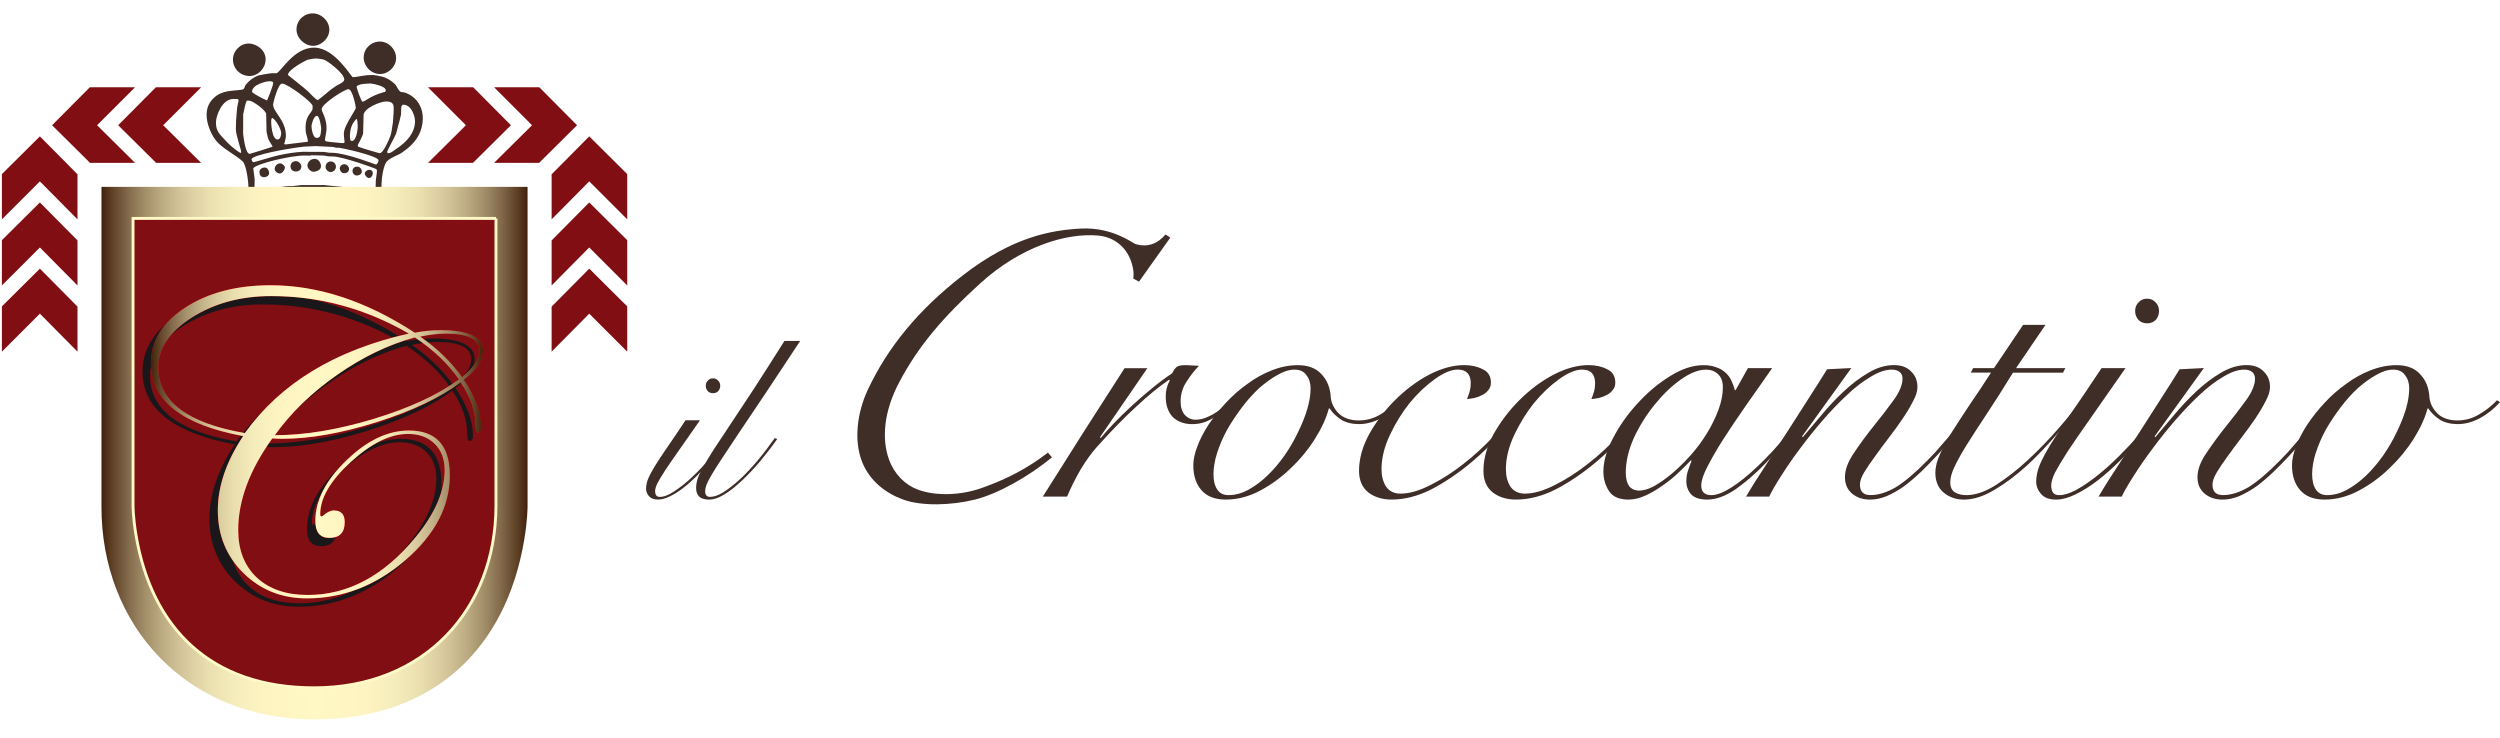 <?xml version="1.0" encoding="utf-8"?>
<!-- Generator: Adobe Illustrator 14.0.0, SVG Export Plug-In . SVG Version: 6.00 Build 43363)  -->
<!DOCTYPE svg PUBLIC "-//W3C//DTD SVG 1.1//EN" "http://www.w3.org/Graphics/SVG/1.1/DTD/svg11.dtd">
<svg version="1.1" id="Livello_1" xmlns="http://www.w3.org/2000/svg" xmlns:xlink="http://www.w3.org/1999/xlink" x="0px" y="0px"
	 width="203.24px" height="59.978px" viewBox="-50.667 -65 203.24 59.978" enable-background="new -50.667 -65 203.24 59.978"
	 xml:space="preserve">
<g>
	<path fill="#3F2D28" d="M7.297-34.241c-0.171,0-0.311,0.06-0.423,0.187c-0.11,0.109-0.163,0.245-0.163,0.418
		c0,0.167,0.053,0.316,0.163,0.438c0.112,0.11,0.251,0.164,0.423,0.164s0.31-0.053,0.421-0.164c0.11-0.122,0.166-0.271,0.166-0.438
		c0-0.175-0.056-0.31-0.166-0.418C7.607-34.181,7.468-34.241,7.297-34.241 M5.062-30.833c-0.575,0.869-1.07,1.601-1.483,2.196
		c-0.404,0.585-0.733,1.088-0.991,1.504c-0.255,0.415-0.445,0.77-0.567,1.062c-0.11,0.283-0.165,0.552-0.165,0.805
		c0,0.221,0.08,0.422,0.238,0.607c0.161,0.179,0.402,0.272,0.732,0.272c0.294,0,0.611-0.085,0.953-0.256
		c0.355-0.166,0.716-0.395,1.081-0.677c0.369-0.28,0.726-0.595,1.082-0.949c0.353-0.358,0.692-0.71,1.008-1.065
		c0.318-0.369,0.598-0.721,0.842-1.062c0.257-0.344,0.459-0.637,0.604-0.879l-0.145-0.089c-0.11,0.205-0.287,0.471-0.532,0.803
		c-0.231,0.317-0.506,0.657-0.826,1.007c-0.304,0.342-0.635,0.692-0.988,1.044c-0.352,0.354-0.707,0.674-1.062,0.953
		c-0.354,0.28-0.695,0.513-1.026,0.699c-0.316,0.17-0.599,0.255-0.841,0.255c-0.256,0-0.384-0.161-0.384-0.477
		c0-0.158,0.061-0.365,0.184-0.625c0.133-0.257,0.339-0.602,0.621-1.042c0.294-0.441,0.671-0.992,1.136-1.648
		c0.466-0.664,1.032-1.472,1.705-2.438H5.062V-30.833z"/>
	<path fill="#3F2D28" d="M13.104-37.282c-0.94,1.49-1.772,2.792-2.492,3.904c-0.721,1.093-1.349,2.05-1.885,2.854
		c-0.526,0.795-0.972,1.464-1.337,2.018c-0.354,0.553-0.641,1.021-0.86,1.411c-0.222,0.377-0.38,0.711-0.477,0.988
		c-0.084,0.271-0.129,0.533-0.129,0.789c0,0.283,0.081,0.511,0.238,0.677c0.172,0.171,0.447,0.256,0.827,0.256
		c0.353,0,0.743-0.13,1.17-0.384c0.441-0.251,0.958-0.664,1.558-1.224c0.45-0.428,0.92-0.928,1.41-1.504
		c0.488-0.586,0.953-1.19,1.392-1.815l-0.202-0.074c-0.464,0.661-0.94,1.282-1.429,1.868c-0.488,0.573-0.969,1.084-1.446,1.522
		c-0.466,0.424-0.905,0.766-1.32,1.024c-0.403,0.245-0.758,0.365-1.062,0.365c-0.269,0-0.402-0.152-0.402-0.46
		c0-0.144,0.035-0.32,0.109-0.53c0.087-0.205,0.232-0.488,0.44-0.84c0.208-0.356,0.494-0.806,0.859-1.355
		c0.368-0.564,0.838-1.271,1.412-2.125c0.573-0.857,1.265-1.883,2.069-3.081c0.807-1.208,1.754-2.638,2.84-4.287h-1.285"/>
	<path fill="#3F2D28" d="M40.759-35.073c-1.153,1.784-2.277,3.535-3.371,5.254c-1.091,1.722-2.184,3.449-3.278,5.189h1.973
		c0.324-0.767,0.699-1.52,1.124-2.243c0.446-0.731,0.871-1.317,1.274-1.764c1.114-1.251,2.168-2.334,3.159-3.247
		c0.992-0.93,1.901-1.681,2.733-2.247l0.061,0.063c-0.223,0.384-0.333,0.818-0.333,1.303c0,0.709,0.193,1.264,0.577,1.67
		c0.406,0.385,0.931,0.575,1.577,0.575c0.364,0,0.72-0.057,1.063-0.179c0.344-0.14,0.667-0.314,0.97-0.516
		c0.305-0.205,0.586-0.415,0.849-0.638c0.265-0.242,0.498-0.465,0.7-0.669l-0.18-0.123c-0.184,0.165-0.397,0.346-0.638,0.548
		c-0.246,0.2-0.498,0.393-0.761,0.579c-0.263,0.182-0.548,0.332-0.85,0.456c-0.284,0.12-0.579,0.183-0.883,0.183
		c-0.343,0-0.636-0.134-0.879-0.396c-0.224-0.263-0.334-0.63-0.334-1.092c0-0.588,0.164-1.128,0.488-1.613
		c0.323-0.505,0.655-0.927,1.001-1.273c-0.184-0.021-0.365-0.034-0.547-0.034c-0.162-0.019-0.354-0.027-0.577-0.027
		c-0.365,0-0.608,0.062-0.729,0.183c-0.123,0.12-0.232,0.286-0.334,0.488c-0.547,0.36-1.104,0.778-1.669,1.245
		c-0.568,0.465-1.113,0.941-1.639,1.426c-0.506,0.464-0.981,0.931-1.428,1.396c-0.425,0.446-0.778,0.84-1.06,1.186l-0.063-0.062
		l3.855-5.616h-1.851"/>
	<path fill="#3F2D28" d="M47.985-26.449c0-0.546,0.1-1.134,0.304-1.759c0.202-0.629,0.476-1.258,0.819-1.887
		c0.365-0.625,0.77-1.233,1.215-1.819c0.446-0.588,0.911-1.102,1.396-1.551c0.508-0.44,1.002-0.797,1.488-1.062
		c0.487-0.281,0.941-0.424,1.367-0.424c0.444,0,0.77,0.153,0.97,0.459c0.223,0.283,0.334,0.638,0.334,1.063
		c0,0.503-0.09,1.074-0.272,1.696c-0.183,0.609-0.436,1.237-0.757,1.885c-0.305,0.646-0.669,1.273-1.095,1.883
		c-0.424,0.604-0.891,1.151-1.396,1.639c-0.485,0.464-1.003,0.848-1.549,1.15c-0.526,0.283-1.063,0.427-1.611,0.427
		c-0.402,0-0.708-0.153-0.909-0.457C48.085-25.507,47.985-25.921,47.985-26.449 M63.014-32.459
		c-0.464,0.485-0.972,0.879-1.518,1.185c-0.526,0.303-1.094,0.454-1.702,0.454c-0.688,0-1.233-0.192-1.639-0.575
		c-0.384-0.408-0.595-0.84-0.636-1.308c-0.041-0.77-0.294-1.397-0.76-1.881c-0.445-0.487-1.084-0.73-1.911-0.73
		c-0.709,0-1.417,0.143-2.128,0.423c-0.688,0.268-1.346,0.63-1.971,1.097c-0.628,0.443-1.215,0.959-1.764,1.548
		c-0.525,0.565-0.99,1.151-1.396,1.759c-0.384,0.587-0.688,1.173-0.91,1.761c-0.225,0.585-0.335,1.101-0.335,1.546
		c0,0.854,0.223,1.529,0.667,2.037c0.445,0.503,1.103,0.757,1.973,0.757c0.952,0,1.884-0.245,2.794-0.729
		c0.912-0.487,1.743-1.092,2.491-1.823c0.77-0.728,1.425-1.525,1.973-2.397c0.547-0.87,0.92-1.692,1.122-2.46h0.063
		c0.222,0.343,0.535,0.648,0.94,0.915c0.403,0.242,0.891,0.359,1.46,0.359c0.585,0,1.18-0.161,1.789-0.481
		c0.606-0.325,1.154-0.76,1.639-1.306L63.014-32.459z"/>
	<path fill="#3F2D28" d="M73.062-32.429c-0.566,0.868-1.275,1.768-2.126,2.7c-0.83,0.912-1.7,1.721-2.609,2.426
		c-0.869,0.692-1.771,1.268-2.704,1.735c-0.909,0.466-1.719,0.697-2.431,0.697c-0.526,0-0.917-0.193-1.181-0.576
		c-0.243-0.388-0.366-0.852-0.366-1.399c0-0.892,0.224-1.813,0.669-2.763c0.442-0.951,0.981-1.823,1.607-2.614
		c0.648-0.786,1.326-1.433,2.035-1.94c0.729-0.526,1.353-0.791,1.881-0.791c0.71,0,1.063,0.375,1.063,1.123
		c0,0.223-0.03,0.448-0.091,0.671c-0.062,0.2-0.132,0.402-0.214,0.604c0.182-0.018,0.385-0.048,0.608-0.091
		c0.241-0.06,0.455-0.14,0.637-0.241c0.201-0.101,0.362-0.233,0.484-0.394c0.142-0.161,0.215-0.366,0.215-0.609
		c0-0.525-0.225-0.889-0.669-1.092c-0.426-0.223-0.931-0.334-1.519-0.334c-0.889,0-1.843,0.265-2.853,0.788
		c-0.993,0.527-1.911,1.219-2.765,2.07c-0.83,0.827-1.527,1.748-2.093,2.759c-0.549,1.014-0.822,2.004-0.822,2.976
		c0,0.771,0.254,1.355,0.76,1.761c0.507,0.383,1.133,0.577,1.883,0.577c1.052,0,2.126-0.274,3.216-0.819
		c1.093-0.568,2.188-1.306,3.281-2.217c0.892-0.748,1.71-1.548,2.46-2.397c0.77-0.873,1.386-1.682,1.852-2.429L73.062-32.429"/>
	<path fill="#3F2D28" d="M83.172-32.429c-0.568,0.868-1.273,1.768-2.127,2.7c-0.829,0.912-1.698,1.721-2.608,2.426
		c-0.873,0.692-1.771,1.268-2.703,1.735c-0.911,0.466-1.721,0.697-2.432,0.697c-0.525,0-0.916-0.193-1.184-0.576
		c-0.242-0.388-0.362-0.852-0.362-1.399c0-0.892,0.222-1.813,0.666-2.763c0.445-0.951,0.982-1.823,1.609-2.614
		c0.649-0.786,1.327-1.433,2.034-1.94c0.73-0.526,1.356-0.791,1.883-0.791c0.709,0,1.061,0.375,1.061,1.123
		c0,0.223-0.028,0.448-0.091,0.671c-0.059,0.2-0.129,0.402-0.212,0.604c0.181-0.018,0.386-0.048,0.609-0.091
		c0.241-0.06,0.454-0.14,0.636-0.241c0.202-0.101,0.365-0.233,0.484-0.394c0.143-0.161,0.215-0.366,0.215-0.609
		c0-0.525-0.222-0.889-0.668-1.092c-0.424-0.223-0.93-0.334-1.518-0.334c-0.894,0-1.843,0.265-2.854,0.788
		c-0.993,0.527-1.914,1.219-2.765,2.07c-0.829,0.827-1.524,1.748-2.095,2.759c-0.547,1.014-0.819,2.004-0.819,2.976
		c0,0.771,0.252,1.355,0.76,1.761c0.506,0.383,1.131,0.577,1.881,0.577c1.054,0,2.126-0.274,3.218-0.819
		c1.095-0.568,2.188-1.306,3.28-2.217c0.89-0.748,1.709-1.548,2.456-2.397c0.77-0.873,1.388-1.682,1.852-2.429L83.172-32.429"/>
	<path fill="#3F2D28" d="M81.502-26.571c0-0.909,0.223-1.861,0.669-2.852c0.464-0.993,1.032-1.894,1.701-2.705
		c0.666-0.827,1.374-1.506,2.126-2.033c0.747-0.525,1.424-0.789,2.033-0.789c0.384,0,0.708,0.122,0.967,0.364
		c0.265,0.245,0.397,0.597,0.397,1.061c0,0.589-0.122,1.207-0.363,1.853c-0.243,0.646-0.555,1.285-0.941,1.912
		c-0.384,0.63-0.83,1.224-1.335,1.794c-0.488,0.542-0.986,1.029-1.488,1.455c-0.506,0.422-0.994,0.769-1.458,1.032
		c-0.464,0.243-0.869,0.364-1.214,0.364s-0.619-0.122-0.821-0.364C81.595-25.741,81.502-26.108,81.502-26.571 M90.428-33.278h-0.06
		c-0.063-0.265-0.155-0.516-0.272-0.76c-0.104-0.244-0.257-0.454-0.459-0.638c-0.2-0.198-0.454-0.353-0.754-0.455
		c-0.304-0.121-0.662-0.183-1.066-0.183c-0.851,0-1.751,0.292-2.699,0.883c-0.955,0.585-1.837,1.324-2.646,2.212
		c-0.806,0.873-1.476,1.814-2.001,2.827c-0.524,0.991-0.789,1.902-0.789,2.731c0,0.587,0.153,1.116,0.454,1.579
		c0.304,0.463,0.83,0.696,1.579,0.696c0.449,0,0.91-0.112,1.398-0.332c0.484-0.223,0.951-0.499,1.395-0.82
		c0.47-0.324,0.893-0.669,1.273-1.033c0.41-0.384,0.744-0.72,1.007-1.004l0.06,0.033c-0.102,0.283-0.2,0.567-0.304,0.851
		c-0.083,0.265-0.119,0.534-0.119,0.822c0,0.404,0.13,0.756,0.392,1.061c0.283,0.281,0.718,0.422,1.304,0.422
		c0.709,0,1.468-0.272,2.28-0.819c0.806-0.565,1.618-1.262,2.427-2.095c0.807-0.83,1.579-1.72,2.306-2.666
		c0.749-0.975,1.397-1.878,1.942-2.708l-0.179-0.06c-0.731,1.093-1.499,2.126-2.309,3.097c-0.809,0.971-1.6,1.823-2.37,2.549
		c-0.765,0.734-1.486,1.306-2.152,1.732c-0.648,0.406-1.182,0.609-1.607,0.609c-0.548,0-0.82-0.261-0.82-0.79
		c0-0.364,0.158-0.861,0.482-1.491c0.327-0.645,0.75-1.385,1.276-2.214c0.547-0.852,1.164-1.769,1.854-2.762
		c0.688-0.99,1.405-2.012,2.152-3.068h-1.971L90.428-33.278z"/>
	<path fill="#3F2D28" d="M97.867-34.979c-0.425,0.689-0.912,1.456-1.459,2.305c-0.527,0.83-1.082,1.704-1.671,2.613
		c-0.586,0.892-1.174,1.801-1.758,2.735c-0.607,0.91-1.177,1.81-1.699,2.698h1.881c0.223-0.465,0.555-1.043,1.001-1.726
		c0.446-0.709,0.949-1.439,1.517-2.19c0.568-0.769,1.176-1.526,1.823-2.276c0.667-0.77,1.326-1.459,1.977-2.063
		c0.664-0.631,1.312-1.126,1.939-1.491c0.628-0.381,1.192-0.577,1.698-0.577c0.263,0,0.478,0.06,0.639,0.182
		c0.163,0.126,0.243,0.306,0.243,0.55c0,0.507-0.243,1.092-0.729,1.761c-0.482,0.667-1.024,1.364-1.61,2.091
		c-0.586,0.73-1.123,1.459-1.607,2.188c-0.485,0.708-0.732,1.364-0.732,1.973c0,0.566,0.195,1.009,0.582,1.336
		c0.384,0.321,0.865,0.485,1.457,0.485c0.446,0,0.889-0.093,1.333-0.274c0.467-0.199,0.937-0.465,1.397-0.786
		c0.467-0.345,0.932-0.742,1.398-1.184c0.466-0.45,0.92-0.915,1.366-1.399c0.747-0.809,1.437-1.629,2.063-2.459
		c0.646-0.852,1.176-1.579,1.58-2.188l-0.212-0.12c-0.182,0.28-0.438,0.636-0.761,1.061c-0.304,0.424-0.646,0.884-1.031,1.365
		c-0.382,0.468-0.789,0.945-1.215,1.428c-0.403,0.487-0.809,0.931-1.216,1.335c-1.009,1.032-1.88,1.771-2.608,2.218
		c-0.729,0.424-1.416,0.637-2.064,0.637c-0.568,0-0.851-0.286-0.851-0.854c0-0.262,0.108-0.585,0.331-0.97
		c0.244-0.405,0.537-0.84,0.883-1.304c0.342-0.483,0.718-0.991,1.122-1.518c0.407-0.526,0.781-1.042,1.123-1.549
		c0.348-0.507,0.628-0.982,0.854-1.424c0.244-0.447,0.363-0.833,0.363-1.158c0-0.524-0.171-0.949-0.519-1.273
		c-0.322-0.348-0.789-0.518-1.396-0.518c-0.69,0-1.388,0.211-2.096,0.637c-0.687,0.404-1.356,0.91-2.002,1.521
		c-0.647,0.605-1.258,1.254-1.82,1.942c-0.567,0.666-1.065,1.254-1.489,1.759l-0.06-0.06l4.008-5.559L97.867-34.979"/>
	<path fill="#3F2D28" d="M113.807-38.592l-2.371,3.519h-1.698l-0.185,0.366h1.64c-0.568,0.89-1.126,1.73-1.671,2.519
		c-0.526,0.791-1.003,1.517-1.426,2.186c-0.426,0.669-0.771,1.297-1.032,1.886c-0.262,0.565-0.394,1.079-0.394,1.545
		c0,0.69,0.223,1.225,0.666,1.61c0.467,0.384,1.014,0.576,1.639,0.576c0.791,0,1.621-0.264,2.49-0.79
		c0.892-0.525,1.771-1.18,2.64-1.969c0.871-0.809,1.711-1.691,2.521-2.643c0.83-0.97,1.59-1.893,2.276-2.763l-0.178-0.123
		c-0.551,0.732-1.217,1.551-2.008,2.462s-1.621,1.771-2.49,2.579c-0.868,0.809-1.75,1.496-2.64,2.065
		c-0.869,0.548-1.672,0.82-2.398,0.82c-0.345,0-0.648-0.072-0.91-0.213c-0.265-0.162-0.396-0.435-0.396-0.821
		c0-0.366,0.111-0.779,0.334-1.245c0.221-0.483,0.548-1.071,0.973-1.759c0.443-0.708,0.978-1.537,1.607-2.487
		c0.646-0.971,1.378-2.117,2.184-3.432h4.069l0.187-0.366h-4.009l2.396-3.52h-1.814"/>
	<path fill="#3F2D28" d="M123.881-40.719c-0.282,0-0.513,0.1-0.694,0.303c-0.185,0.186-0.275,0.415-0.275,0.698
		s0.091,0.526,0.275,0.731c0.182,0.182,0.415,0.272,0.694,0.272c0.285,0,0.519-0.09,0.7-0.272c0.182-0.205,0.272-0.449,0.272-0.731
		c0-0.284-0.091-0.514-0.272-0.698C124.399-40.618,124.166-40.719,123.881-40.719 M120.181-35.073
		c-0.955,1.438-1.773,2.654-2.461,3.643c-0.669,0.974-1.214,1.804-1.64,2.491c-0.423,0.692-0.735,1.276-0.938,1.76
		c-0.184,0.468-0.274,0.914-0.274,1.336c0,0.366,0.132,0.7,0.395,1.004c0.261,0.3,0.668,0.454,1.216,0.454
		c0.485,0,1.011-0.142,1.576-0.422c0.592-0.286,1.186-0.657,1.795-1.123c0.604-0.468,1.2-0.991,1.792-1.58
		c0.586-0.586,1.144-1.175,1.67-1.761c0.524-0.607,0.99-1.193,1.396-1.758c0.425-0.57,0.758-1.058,1.003-1.458l-0.245-0.154
		c-0.182,0.345-0.476,0.791-0.88,1.335c-0.384,0.53-0.84,1.085-1.364,1.673c-0.506,0.565-1.053,1.144-1.642,1.732
		c-0.586,0.584-1.172,1.111-1.761,1.577c-0.586,0.464-1.148,0.851-1.698,1.151c-0.527,0.283-0.99,0.427-1.398,0.427
		c-0.423,0-0.635-0.261-0.635-0.79c0-0.262,0.101-0.609,0.301-1.033c0.226-0.423,0.573-1.004,1.034-1.729
		c0.485-0.731,1.113-1.639,1.883-2.733c0.768-1.095,1.709-2.442,2.822-4.041H120.181z"/>
	<path fill="#3F2D28" d="M126.523-34.979c-0.423,0.689-0.91,1.456-1.457,2.305c-0.526,0.83-1.082,1.704-1.673,2.613
		c-0.581,0.892-1.17,1.801-1.756,2.735c-0.606,0.91-1.177,1.81-1.698,2.698h1.88c0.224-0.465,0.555-1.043,1.001-1.726
		c0.449-0.709,0.952-1.439,1.52-2.19c0.565-0.769,1.176-1.526,1.82-2.276c0.67-0.77,1.325-1.459,1.974-2.063
		c0.667-0.631,1.313-1.126,1.945-1.491c0.627-0.381,1.19-0.577,1.699-0.577c0.265,0,0.477,0.06,0.635,0.182
		c0.163,0.126,0.243,0.306,0.243,0.55c0,0.507-0.243,1.092-0.73,1.761c-0.482,0.667-1.02,1.364-1.607,2.091
		c-0.584,0.73-1.121,1.459-1.608,2.188c-0.487,0.708-0.731,1.364-0.731,1.973c0,0.566,0.194,1.009,0.581,1.336
		c0.381,0.321,0.866,0.485,1.457,0.485c0.444,0,0.89-0.093,1.336-0.274c0.464-0.199,0.931-0.465,1.395-0.786
		c0.468-0.345,0.935-0.742,1.396-1.184c0.47-0.45,0.926-0.915,1.369-1.399c0.75-0.809,1.435-1.629,2.064-2.459
		c0.648-0.852,1.175-1.579,1.579-2.188l-0.213-0.12c-0.184,0.28-0.435,0.636-0.759,1.061c-0.304,0.424-0.646,0.884-1.032,1.365
		c-0.384,0.468-0.789,0.945-1.214,1.428c-0.408,0.487-0.807,0.931-1.214,1.335c-1.011,1.032-1.883,1.771-2.608,2.218
		c-0.734,0.424-1.419,0.637-2.067,0.637c-0.57,0-0.851-0.286-0.851-0.854c0-0.262,0.111-0.585,0.335-0.97
		c0.241-0.405,0.534-0.84,0.877-1.304c0.347-0.483,0.72-0.991,1.125-1.518c0.407-0.526,0.777-1.042,1.125-1.549
		c0.343-0.507,0.625-0.982,0.851-1.424c0.244-0.447,0.363-0.833,0.363-1.158c0-0.524-0.174-0.949-0.516-1.273
		c-0.324-0.348-0.792-0.518-1.397-0.518c-0.69,0-1.386,0.211-2.096,0.637c-0.688,0.404-1.354,0.91-2.005,1.521
		c-0.646,0.605-1.255,1.254-1.821,1.942c-0.564,0.666-1.063,1.254-1.488,1.759l-0.06-0.06l4.007-5.559L126.523-34.979"/>
	<path fill="#3F2D28" d="M137.301-26.449c0-0.546,0.099-1.134,0.304-1.759c0.205-0.629,0.478-1.258,0.82-1.887
		c0.363-0.625,0.77-1.233,1.216-1.819c0.443-0.588,0.91-1.102,1.397-1.551c0.506-0.44,1.002-0.797,1.486-1.062
		c0.484-0.281,0.941-0.424,1.363-0.424c0.449,0,0.769,0.153,0.971,0.459c0.223,0.283,0.335,0.638,0.335,1.063
		c0,0.503-0.091,1.074-0.272,1.696c-0.185,0.609-0.434,1.237-0.755,1.885c-0.307,0.646-0.672,1.273-1.095,1.883
		c-0.426,0.604-0.892,1.151-1.395,1.639c-0.488,0.464-1.007,0.848-1.554,1.15c-0.524,0.283-1.062,0.427-1.607,0.427
		c-0.405,0-0.706-0.153-0.911-0.457C137.399-25.507,137.301-25.921,137.301-26.449 M152.332-32.459
		c-0.467,0.485-0.973,0.879-1.522,1.185c-0.525,0.303-1.092,0.454-1.698,0.454c-0.688,0-1.234-0.192-1.64-0.575
		c-0.383-0.408-0.593-0.84-0.637-1.308c-0.039-0.77-0.294-1.397-0.758-1.881c-0.444-0.487-1.081-0.73-1.909-0.73
		c-0.71,0-1.418,0.143-2.128,0.423c-0.69,0.268-1.347,0.63-1.972,1.097c-0.628,0.443-1.217,0.959-1.761,1.548
		c-0.526,0.565-0.994,1.151-1.397,1.759c-0.387,0.587-0.69,1.173-0.913,1.761c-0.224,0.585-0.335,1.101-0.335,1.546
		c0,0.854,0.223,1.529,0.672,2.037c0.443,0.503,1.1,0.757,1.971,0.757c0.952,0,1.883-0.245,2.793-0.729
		c0.913-0.487,1.743-1.092,2.49-1.823c0.767-0.728,1.424-1.525,1.973-2.397c0.545-0.87,0.919-1.692,1.121-2.46h0.063
		c0.223,0.343,0.536,0.648,0.94,0.915c0.405,0.242,0.893,0.359,1.455,0.359c0.592,0,1.188-0.161,1.797-0.481
		c0.604-0.325,1.149-0.76,1.637-1.306L152.332-32.459z"/>
	<path fill="#3F2D28" d="M41.629-45.165c1.451,0.449,2.239-0.541,2.458-0.776l0.387,0.259l-2.545,3.579l-0.472-0.257
		c0,0,0.113-0.371-0.086-1.125c-0.382-1.423-1.469-2.24-2.736-2.362c-2.636-0.245-6.348,0.9-9.652,3.918
		c-2.876,2.622-4.945,4.962-6.559,8.026c-1.203,2.271-1.449,4.533-0.816,6.265c0.431,1.188,1.308,2.064,2.369,2.453
		c1.385,0.506,3.388,0.485,5.137-0.132c2.199-0.775,3.86-1.688,5.414-2.891l0.324,0.391c-1.867,1.533-4.362,2.96-6.261,3.431
		c-1.936,0.484-4.343,0.543-5.833,0c-1.372-0.495-2.703-1.48-3.326-3.031c-0.707-1.752-0.422-4.025,0.445-5.882
		c1.598-3.42,4.083-6.5,7.741-9.323c4.011-3.107,7.144-3.669,9.6-3.796C39.769-46.547,41.431-45.229,41.629-45.165"/>
</g>
<g>
	<g>
		<path fill="#3F2D28" d="M-17.789-57.484c-0.118-0.036-0.259,0.002-0.365-0.089c-0.134-0.118-0.2-0.299-0.292-0.44
			c-0.165-0.261-0.51-0.467-0.702-0.58c-0.294-0.174-0.63-0.21-0.944-0.275c-0.224-0.048-0.319-0.04-0.725-0.019
			c-0.17,0.006-0.984,0.167-1.164,0.163c-0.131-0.005-1.441-2.359-3.102-2.403c-1.739-0.045-2.79,2.09-3.135,2.083l-0.294-0.008
			c-0.172-0.004-1.096,0.163-1.153,0.186c-0.352,0.143-0.697,0.359-1.003,0.729c-0.135,0.162-0.102,0.388-0.31,0.423
			c-0.702,0.113-1.574,0.035-2.23,0.605c-0.527,0.454-0.65,0.942-0.663,1.436c-0.017,0.696,0.39,1.769,0.963,2.32
			c0.591,0.571,1.39,0.955,1.96,1.465c0.296,0.265,0.487,1.637,0.475,2.133c-0.001,0.044-0.025,0.104-0.033,0.561
			c-0.001,0.097,0.043,0.323,0.157,0.306c1.479-0.242,8.514-0.242,10.668,0.065l0.033-1.262c0.011-0.481,0.163-1.543,0.454-1.814
			c0.395-0.366,0.839-0.445,1.208-0.695c1.199-0.812,1.667-1.724,1.693-2.744C-16.269-56.157-16.7-57.139-17.789-57.484z
			 M-31.067-52.579l-0.074-0.002c-0.045,0-0.662-0.445-0.941-0.736c-0.734-0.77-1.05-1-1.027-1.778
			c0.013-0.503,0.498-1.886,1.449-1.862l0.334,0.009c0.038,0.038,0.056,0.089,0.056,0.133c-0.001,0.044-0.099,0.385-0.121,0.577
			l-0.082,1.028l-0.019,0.744c-0.008,0.387,0.433,1.646,0.427,1.792L-31.067-52.579z M-20.991-58.189
			c0.265-0.014,0.39-0.025,0.434-0.025c0.126,0.004,1.261,0.194,1.252,0.569c-0.004,0.138-0.104,0.12-0.222,0.156
			c-0.419,0.12-0.92,0.313-1.357,0.613c-0.081,0.055-0.256,0.144-0.301,0.143c-0.132-0.005-0.489-1.134-0.487-1.192
			C-21.668-58.147-21.024-58.188-20.991-58.189z M-21.608-55.118c0.016,0.229,0.025,0.387,0.025,0.432
			c-0.003,0.129-0.094,1.16-0.488,1.149c-0.17-0.005-0.148-0.361-0.148-0.374c0.001-0.044-0.007-0.171,0.027-0.414
			c0.045-0.314,0.182-0.709,0.512-1.015C-21.636-55.288-21.611-55.172-21.608-55.118z M-21.737-56.221
			c-0.003,0.113-0.837,1.32-0.946,1.85c-0.049,0.241-0.025,0.332-0.026,0.376c-0.002,0.114,0.057,0.518,0.055,0.538
			c-0.003,0.119-0.175,0.091-0.221,0.09l-1.002-0.097c-0.114-0.038-0.376,0.004-0.371-0.186c0.002-0.118,0.121-0.604,0.127-0.868
			c0.022-0.876-0.404-1.391-0.396-1.611c0.011-0.43,1.876-1.63,2.178-1.621C-21.999-57.741-21.734-56.302-21.737-56.221z
			 M-25.692-60.129c0.094-0.04,0.581-0.12,0.745-0.116c0.043,0.002,0.451,0.037,0.651,0.109c0.243,0.09,1.63,1.093,1.618,1.612
			c-0.008,0.226-0.521,0.41-0.634,0.487c-0.13,0.087-0.277,0.192-0.411,0.289c-0.192,0.135-1.047,0.884-1.11,0.882
			c-0.147-0.002-0.74-0.654-0.784-0.697c-0.208-0.203-1.643-1.335-1.643-1.345C-27.248-59.352-25.833-60.073-25.692-60.129z
			 M-24.558-54.589c0,0.044,0,0.153-0.026,0.379c-0.037,0.28-0.105,0.427-0.354,0.42c-0.315-0.007-0.41-0.827-0.406-0.968
			c0-0.117,0.175-0.832,0.442-0.824C-24.673-55.577-24.556-54.624-24.558-54.589z M-27.735-58.207
			c0.458,0.012,2.492,1.534,2.484,1.835l-0.007,0.224c-0.005,0.25-0.54,0.533-0.561,1.36c-0.001,0.044-0.019,0.124,0.005,0.475
			c0.008,0.156,0.176,0.616,0.172,0.729l-0.001,0.108l-1.816,0.22c-0.027-0.001-0.066-0.021-0.105-0.043
			c0.076-0.215,0.138-0.554,0.139-0.598c0.035-1.338-1.057-1.979-1.039-2.622C-28.463-56.624-28.063-58.216-27.735-58.207z
			 M-27.806-54.182c-0.004,0.178-0.067,0.526-0.303,0.521c-0.481-0.013-0.517-1.4-0.514-1.519c0.001-0.043,0.025-0.16,0.063-0.234
			C-28.286-55.374-27.797-54.462-27.806-54.182z M-28.76-58.393c0.119,0.004,0.309,0.004,0.305,0.148
			c-0.005,0.194-0.459,1.345-0.499,1.412c-0.343-0.122-1.228-0.613-1.225-0.708C-30.164-58.137-29.015-58.399-28.76-58.393z
			 M-30.364-52.489c-0.354-0.01-0.494-1.316-0.538-1.64l0.006-1.603c0.099-0.339,0.118-0.728,0.297-1.091l0.197,0.006
			c0.254,0.005,1.213,0.667,1.372,1.044l0.032,1.479c0.048,0.193,0.078,0.414,0.147,0.601c0.055,0.144,0.351,0.577,0.349,0.602
			C-28.504-53.049-30.353-52.489-30.364-52.489z M-20.025-51.032c-0.003,0.044-0.09,0.678-0.091,0.721l-0.017,0.664
			c-0.004,0.123-0.042,0.414-0.194,0.41c-0.045-0.002-0.577-0.174-0.876-0.248c-0.554-0.14-1.137-0.209-1.696-0.329l-1.456-0.144
			l-1.82,0.004l-0.749,0.086l-0.208-0.005c-0.553-0.014-2.429,0.446-2.689,0.44c-0.021-0.001-0.167,0-0.164-0.099l0.024-0.88
			l-0.118-0.912c0.275-0.381,3.157-1.059,4.208-1.031l0.364,0.01c0.043,0,0.119-0.033,0.162-0.033l0.999,0.026
			c0.042,0.001,0.345,0.062,0.389,0.063l0.365,0.009c0.812,0.022,3.357,0.932,3.514,1.03
			C-20.004-51.202-20.025-51.102-20.025-51.032z M-20.116-51.624c-0.033-0.001-2.362-0.924-3.52-0.955l-0.294-0.008
			c-0.045,0-0.268-0.042-0.389-0.063l-1.705-0.009c-0.621,0.021-1.297,0.137-1.941,0.27c-0.521,0.108-1.986,0.577-2.083,0.574
			c-0.113-0.003-0.17-0.173-0.17-0.233c0.01-0.358,3.089-0.91,4.275-1.031l0.935-0.045l1.44,0.072
			c0.072,0.019,0.186,0.058,0.229,0.059l0.26,0.007c0.145,0.004,3.194,0.656,3.184,1.024
			C-19.899-51.844-20.002-51.621-20.116-51.624z M-19.801-52.547c-0.068-0.001-1.284-0.357-1.695-0.509
			c-0.075-0.026-0.092-0.083-0.09-0.128c0.001-0.059,0.358-0.632,0.438-0.957l0.039-1.439c-0.069-0.604,1.378-1.186,1.857-1.172
			c0.657,0.016,0.599,0.356,0.585,0.859l-0.057,0.853c-0.078,0.385-0.083,0.777-0.231,1.156
			C-19.013-53.734-19.494-52.541-19.801-52.547z M-18.504-52.862c-0.146,0.096-0.386,0.32-0.575,0.316
			c-0.082-0.001-0.114-0.027-0.112-0.107c0.005-0.135,0.599-1.165,0.71-1.453c0.106-0.271,0.152-0.609,0.235-0.855
			c0.085-0.26,0.114-0.489,0.181-0.733l0.017-0.616c0.059-0.125,0.063-0.182,0.18-0.178c0.681,0.018,0.952,0.994,0.941,1.371
			C-16.951-54.226-17.518-53.505-18.504-52.862z"/>
		<path fill="#3F2D28" d="M-25.237-61.274c0.657,0.018,1.326-0.586,1.343-1.274c0.02-0.713-0.603-1.343-1.317-1.362
			c-0.712-0.019-1.333,0.524-1.352,1.274C-26.584-61.909-25.913-61.291-25.237-61.274z"/>
		<path fill="#3F2D28" d="M-29.144-51.384c-0.176-0.006-0.426,0.116-0.431,0.349c-0.006,0.236,0.087,0.433,0.375,0.442
			c0.15,0.002,0.406-0.094,0.413-0.333C-28.783-51.09-28.899-51.379-29.144-51.384z"/>
		<path fill="#3F2D28" d="M-20.654-51.198c-0.127-0.003-0.355,0.133-0.358,0.308c-0.004,0.129,0.171,0.356,0.332,0.36
			c0.192,0.004,0.314-0.208,0.318-0.361C-20.359-51.042-20.407-51.19-20.654-51.198z"/>
		<path fill="#3F2D28" d="M-21.632-51.453c-0.199-0.005-0.372,0.118-0.378,0.351c-0.004,0.189,0.143,0.365,0.359,0.371
			c0.129,0.002,0.39-0.081,0.396-0.316C-21.251-51.232-21.38-51.446-21.632-51.453z"/>
		<path fill="#3F2D28" d="M-27.879-51.721c-0.255-0.007-0.453,0.223-0.457,0.445c-0.007,0.2,0.218,0.375,0.411,0.38
			c0.21,0.006,0.412-0.299,0.417-0.499C-27.507-51.511-27.714-51.716-27.879-51.721z"/>
		<path fill="#3F2D28" d="M-22.683-51.655c-0.148-0.004-0.354,0.12-0.362,0.342c-0.003,0.13,0.103,0.389,0.342,0.396
			c0.201,0.005,0.407-0.081,0.415-0.368C-22.284-51.443-22.483-51.65-22.683-51.655z"/>
		<path fill="#3F2D28" d="M-26.597-51.899c-0.248-0.005-0.445,0.155-0.452,0.411c-0.005,0.232,0.134,0.424,0.437,0.433
			c0.189,0.005,0.435-0.113,0.443-0.402C-26.165-51.644-26.352-51.892-26.597-51.899z"/>
		<path fill="#3F2D28" d="M-23.767-51.876c-0.268-0.007-0.428,0.206-0.434,0.445c-0.005,0.2,0.188,0.41,0.411,0.416
			c0.224,0.007,0.428-0.177,0.433-0.438C-23.35-51.662-23.542-51.871-23.767-51.876z"/>
		<path fill="#3F2D28" d="M-25.081-52.087c-0.293-0.008-0.586,0.235-0.593,0.528c-0.009,0.247,0.25,0.518,0.495,0.523
			c0.131,0.003,0.601-0.096,0.609-0.441C-24.563-51.669-24.717-52.078-25.081-52.087z"/>
		<path fill="#3F2D28" d="M-30.409-58.822c0.703,0.018,1.317-0.601,1.336-1.328c0.02-0.739-0.686-1.293-1.354-1.31
			c-0.691-0.02-1.282,0.576-1.3,1.266C-31.746-59.453-31.172-58.843-30.409-58.822z"/>
		<path fill="#3F2D28" d="M-19.791-58.985c0.681,0.019,1.308-0.573,1.326-1.266c0.019-0.69-0.567-1.352-1.283-1.371
			c-0.713-0.019-1.332,0.528-1.352,1.267C-21.12-59.653-20.54-59.004-19.791-58.985z"/>
	</g>
	
		<linearGradient id="SVGID_1_" gradientUnits="userSpaceOnUse" x1="353.574" y1="-168.48" x2="388.212" y2="-168.48" gradientTransform="matrix(1 0 0 -1 -395.99 -196.644)">
		<stop  offset="0" style="stop-color:#42210B"/>
		<stop  offset="0.022" style="stop-color:#5B3D23"/>
		<stop  offset="0.061" style="stop-color:#816849"/>
		<stop  offset="0.103" style="stop-color:#A38F6A"/>
		<stop  offset="0.148" style="stop-color:#C0AF86"/>
		<stop  offset="0.196" style="stop-color:#D7C99D"/>
		<stop  offset="0.249" style="stop-color:#E9DEAE"/>
		<stop  offset="0.308" style="stop-color:#F5ECBB"/>
		<stop  offset="0.38" style="stop-color:#FDF4C2"/>
		<stop  offset="0.5" style="stop-color:#FFF7C4"/>
		<stop  offset="0.62" style="stop-color:#FDF4C2"/>
		<stop  offset="0.692" style="stop-color:#F5ECBB"/>
		<stop  offset="0.751" style="stop-color:#E9DEAE"/>
		<stop  offset="0.804" style="stop-color:#D7C99D"/>
		<stop  offset="0.852" style="stop-color:#C0AF86"/>
		<stop  offset="0.897" style="stop-color:#A38F6A"/>
		<stop  offset="0.939" style="stop-color:#816849"/>
		<stop  offset="0.978" style="stop-color:#5B3D23"/>
		<stop  offset="1" style="stop-color:#42210B"/>
	</linearGradient>
	<path fill="url(#SVGID_1_)" d="M-7.779-49.811v25.967c0,0,0.004,1.089-0.271,2.718c-1.479,8.866-7.392,14.609-17.083,14.609
		c-10.388,0-17.316-7.647-17.284-17.327v-25.967H-7.779"/>
	<path fill="none" d="M-7.779-49.811v25.967c0,0,0.004,1.089-0.271,2.718c-1.479,8.866-7.392,14.609-17.083,14.609
		c-10.388,0-17.316-7.647-17.284-17.327v-25.967H-7.779"/>
	<path fill="#810E12" d="M-10.346-47.245H-39.85v23.401c0,0,0.004,0.919,0.231,2.298c1.266,7.618,6.084,12.462,14.485,12.462
		c8.982,0,14.753-6.392,14.787-14.76V-47.245L-10.346-47.245z"/>
	<path fill="none" stroke="#FFF9C7" stroke-width="0.235" stroke-miterlimit="3.864" d="M-10.346-47.245H-39.85v23.401
		c0,0,0.004,0.919,0.231,2.298c1.266,7.618,6.084,12.462,14.485,12.462c8.982,0,14.753-6.392,14.787-14.76V-47.245L-10.346-47.245z"
		/>
	<polyline fill="#810E12" points="0.325,-50.845 0.325,-47.168 -2.764,-50.255 -5.823,-47.168 -5.823,-50.828 -2.764,-53.914 
		0.325,-50.845 	"/>
	<polyline fill="#810E12" points="0.325,-45.472 0.325,-41.794 -2.764,-44.882 -5.823,-41.794 -5.823,-45.454 -2.764,-48.541 
		0.325,-45.472 	"/>
	<polyline fill="#810E12" points="-6.825,-57.907 -10.502,-57.907 -7.415,-54.819 -10.502,-51.758 -6.842,-51.758 -3.756,-54.819 
		-6.825,-57.907 	"/>
	<polyline fill="#810E12" points="-12.2,-57.907 -15.875,-57.907 -12.79,-54.819 -15.875,-51.758 -12.217,-51.758 -9.131,-54.819 
		-12.2,-57.907 	"/>
	<polyline fill="#810E12" points="0.325,-40.09 0.325,-36.412 -2.764,-39.5 -5.823,-36.412 -5.823,-40.073 -2.764,-43.16 
		0.325,-40.09 	"/>
	<path fill="#1A171B" d="M-18.107-37.202c-3.51-2.031-7.243-3.048-11.205-3.049c-2.447,0-4.589,0.578-6.424,1.732
		c-1.825,1.155-2.737,2.506-2.737,4.053c0,2.759,2.343,4.542,7.031,5.351C-28.533-33.168-24.087-35.864-18.107-37.202
		 M-14.037-33.479c-0.889-1.282-2.084-2.418-3.585-3.411c-2.159,0.588-4.267,1.605-6.322,3.047
		c-2.055,1.432-3.741,3.066-5.057,4.902c2.412,0,5.08-0.437,8.002-1.315C-18.067-31.146-15.747-32.22-14.037-33.479z
		 M-12.356-35.783c0-0.946-0.925-1.419-2.772-1.419c-0.577,0-1.263,0.081-2.061,0.242c1.374,0.948,2.511,2.05,3.412,3.309
		C-12.831-34.459-12.356-35.17-12.356-35.783z M-12.079-35.783c0,0.752-0.521,1.531-1.559,2.339
		c0.947,1.396,1.419,2.684,1.421,3.862c0,0.289-0.086,0.431-0.26,0.431c-0.14,0-0.208-0.189-0.208-0.57
		c0-1.155-0.405-2.327-1.213-3.517c-1.675,1.247-3.953,2.327-6.84,3.24c-2.875,0.899-5.426,1.35-7.656,1.35
		c-0.311,0-0.583-0.011-0.813-0.035c-1.849,2.576-2.772,5.058-2.772,7.446c0,1.629,0.501,2.916,1.507,3.861
		c1.017,0.948,2.396,1.421,4.14,1.421c3.291,0,6.221-1.575,8.796-4.728c1.561-1.904,2.34-3.712,2.34-5.42
		c0-0.902-0.271-1.616-0.814-2.148c-0.542-0.53-1.265-0.796-2.165-0.796c-1.443,0-2.995,0.762-4.659,2.287
		c-1.652,1.513-2.478,2.926-2.478,4.243c0,0.115,0.035,0.174,0.105,0.174c0.058-0.013,0.103-0.035,0.139-0.071
		c0.312-0.277,0.599-0.415,0.867-0.415c0.587,0,0.882,0.318,0.882,0.953c0,0.852-0.416,1.28-1.247,1.28
		c-0.762,0-1.144-0.462-1.144-1.385c0-1.651,0.837-3.285,2.511-4.903c1.674-1.626,3.371-2.44,5.091-2.44
		c2.217,0,3.326,1.218,3.326,3.654c0,2.517-1.207,4.814-3.621,6.893c-2.4,2.067-5.068,3.1-8,3.1c-2.044,0-3.764-0.687-5.161-2.061
		c-1.387-1.374-2.079-3.069-2.079-5.091c0-1.962,0.686-3.978,2.062-6.044c-5.001-0.924-7.5-2.898-7.5-5.923
		c0-1.801,0.93-3.308,2.79-4.52c1.857-1.213,4.172-1.82,6.944-1.82c3.867,0,7.775,1.288,11.725,3.862
		c0.681-0.138,1.38-0.208,2.096-0.208C-13.228-37.48-12.081-36.913-12.079-35.783z"/>
	<path fill="#FF0000" d="M-17.427-37.881c-3.512-2.032-7.247-3.048-11.205-3.048c-2.449,0-4.589,0.577-6.426,1.732
		c-1.823,1.156-2.736,2.506-2.736,4.053c0,2.759,2.343,4.543,7.032,5.351C-27.854-33.845-23.409-36.542-17.427-37.881
		 M-13.358-34.156c-0.889-1.282-2.083-2.419-3.585-3.413c-2.158,0.589-4.265,1.606-6.321,3.049c-2.055,1.431-3.741,3.064-5.058,4.9
		c2.413,0,5.081-0.438,8.003-1.317C-17.387-31.826-15.066-32.898-13.358-34.156z M-11.677-36.46c0-0.947-0.924-1.42-2.771-1.42
		c-0.578,0-1.265,0.081-2.061,0.243c1.374,0.947,2.51,2.049,3.412,3.308C-12.151-35.139-11.678-35.849-11.677-36.46z M-11.401-36.46
		c0,0.75-0.52,1.528-1.559,2.337c0.947,1.398,1.42,2.686,1.42,3.863c0,0.29-0.086,0.434-0.26,0.434
		c-0.139,0-0.208-0.191-0.208-0.572c0-1.154-0.403-2.327-1.211-3.516c-1.675,1.247-3.956,2.326-6.841,3.238
		c-2.875,0.901-5.428,1.35-7.657,1.35c-0.311,0-0.583-0.012-0.813-0.034c-1.848,2.576-2.771,5.057-2.771,7.448
		c0,1.625,0.502,2.914,1.506,3.86c1.016,0.946,2.396,1.42,4.139,1.42c3.292,0,6.223-1.574,8.799-4.726
		c1.559-1.904,2.339-3.711,2.339-5.421c0-0.901-0.274-1.616-0.815-2.147c-0.543-0.531-1.265-0.796-2.166-0.796
		c-1.444,0-2.996,0.761-4.658,2.286c-1.652,1.513-2.478,2.928-2.478,4.243c0,0.116,0.035,0.174,0.104,0.174
		c0.058-0.011,0.102-0.033,0.138-0.068c0.313-0.278,0.601-0.416,0.866-0.416c0.59,0,0.884,0.318,0.884,0.951
		c0,0.856-0.416,1.28-1.247,1.28c-0.764,0-1.144-0.46-1.144-1.384c0-1.649,0.837-3.284,2.512-4.901
		C-20.845-29.187-19.147-30-17.425-30c2.215,0,3.326,1.219,3.326,3.654c0,2.517-1.208,4.815-3.621,6.893
		c-2.403,2.065-5.069,3.099-8.001,3.099c-2.042,0-3.765-0.687-5.161-2.06c-1.386-1.375-2.078-3.071-2.078-5.091
		c0-1.961,0.686-3.978,2.06-6.044c-5-0.924-7.499-2.897-7.499-5.924c0-1.801,0.929-3.307,2.788-4.52
		c1.858-1.212,4.174-1.818,6.945-1.818c3.867,0,7.776,1.288,11.725,3.862c0.682-0.14,1.379-0.208,2.095-0.208
		C-12.549-38.159-11.401-37.593-11.401-36.46z"/>
	<path fill="none" d="M-17.427-37.881c-3.512-2.032-7.247-3.048-11.205-3.048c-2.449,0-4.589,0.577-6.426,1.732
		c-1.823,1.156-2.736,2.506-2.736,4.053c0,2.759,2.343,4.543,7.032,5.351C-27.854-33.845-23.409-36.542-17.427-37.881
		 M-13.358-34.156c-0.889-1.282-2.083-2.419-3.585-3.413c-2.158,0.589-4.265,1.606-6.321,3.049c-2.055,1.431-3.741,3.064-5.058,4.9
		c2.413,0,5.081-0.438,8.003-1.317C-17.387-31.826-15.066-32.898-13.358-34.156z M-11.677-36.46c0-0.947-0.924-1.42-2.771-1.42
		c-0.578,0-1.265,0.081-2.061,0.243c1.374,0.947,2.51,2.049,3.412,3.308C-12.151-35.139-11.678-35.849-11.677-36.46z M-11.401-36.46
		c0,0.75-0.52,1.528-1.559,2.337c0.947,1.398,1.42,2.686,1.42,3.863c0,0.29-0.086,0.434-0.26,0.434
		c-0.139,0-0.208-0.191-0.208-0.572c0-1.154-0.403-2.327-1.211-3.516c-1.675,1.247-3.956,2.326-6.841,3.238
		c-2.875,0.901-5.428,1.35-7.657,1.35c-0.311,0-0.583-0.012-0.813-0.034c-1.848,2.576-2.771,5.057-2.771,7.448
		c0,1.625,0.502,2.914,1.506,3.86c1.016,0.946,2.396,1.42,4.139,1.42c3.292,0,6.223-1.574,8.799-4.726
		c1.559-1.904,2.339-3.711,2.339-5.421c0-0.901-0.274-1.616-0.815-2.147c-0.543-0.531-1.265-0.796-2.166-0.796
		c-1.444,0-2.996,0.761-4.658,2.286c-1.652,1.513-2.478,2.928-2.478,4.243c0,0.116,0.035,0.174,0.104,0.174
		c0.058-0.011,0.102-0.033,0.138-0.068c0.313-0.278,0.601-0.416,0.866-0.416c0.59,0,0.884,0.318,0.884,0.951
		c0,0.856-0.416,1.28-1.247,1.28c-0.764,0-1.144-0.46-1.144-1.384c0-1.649,0.837-3.284,2.512-4.901
		C-20.845-29.187-19.147-30-17.425-30c2.215,0,3.326,1.219,3.326,3.654c0,2.517-1.208,4.815-3.621,6.893
		c-2.403,2.065-5.069,3.099-8.001,3.099c-2.042,0-3.765-0.687-5.161-2.06c-1.386-1.375-2.078-3.071-2.078-5.091
		c0-1.961,0.686-3.978,2.06-6.044c-5-0.924-7.499-2.897-7.499-5.924c0-1.801,0.929-3.307,2.788-4.52
		c1.858-1.212,4.174-1.818,6.945-1.818c3.867,0,7.776,1.288,11.725,3.862c0.682-0.14,1.379-0.208,2.095-0.208
		C-12.549-38.159-11.401-37.593-11.401-36.46z"/>
	
		<linearGradient id="SVGID_2_" gradientUnits="userSpaceOnUse" x1="357.591" y1="-167.56" x2="384.589" y2="-167.56" gradientTransform="matrix(1 0 0 -1 -395.99 -196.644)">
		<stop  offset="0" style="stop-color:#42210B"/>
		<stop  offset="0.022" style="stop-color:#5B3D23"/>
		<stop  offset="0.061" style="stop-color:#816849"/>
		<stop  offset="0.103" style="stop-color:#A38F6A"/>
		<stop  offset="0.148" style="stop-color:#C0AF86"/>
		<stop  offset="0.196" style="stop-color:#D7C99D"/>
		<stop  offset="0.249" style="stop-color:#E9DEAE"/>
		<stop  offset="0.308" style="stop-color:#F5ECBB"/>
		<stop  offset="0.38" style="stop-color:#FDF4C2"/>
		<stop  offset="0.5" style="stop-color:#FFF7C4"/>
		<stop  offset="0.62" style="stop-color:#FDF4C2"/>
		<stop  offset="0.692" style="stop-color:#F5ECBB"/>
		<stop  offset="0.751" style="stop-color:#E9DEAE"/>
		<stop  offset="0.804" style="stop-color:#D7C99D"/>
		<stop  offset="0.852" style="stop-color:#C0AF86"/>
		<stop  offset="0.897" style="stop-color:#A38F6A"/>
		<stop  offset="0.939" style="stop-color:#816849"/>
		<stop  offset="0.978" style="stop-color:#5B3D23"/>
		<stop  offset="1" style="stop-color:#42210B"/>
	</linearGradient>
	<path fill="url(#SVGID_2_)" d="M-17.427-37.881c-3.512-2.032-7.247-3.048-11.205-3.048c-2.449,0-4.589,0.577-6.426,1.732
		c-1.823,1.156-2.736,2.506-2.736,4.053c0,2.759,2.343,4.543,7.032,5.351C-27.854-33.845-23.409-36.542-17.427-37.881
		 M-13.358-34.156c-0.889-1.282-2.083-2.419-3.585-3.413c-2.158,0.589-4.265,1.606-6.321,3.049c-2.055,1.431-3.741,3.064-5.058,4.9
		c2.413,0,5.081-0.438,8.003-1.317C-17.387-31.826-15.066-32.898-13.358-34.156z M-11.677-36.46c0-0.947-0.924-1.42-2.771-1.42
		c-0.578,0-1.265,0.081-2.061,0.243c1.374,0.947,2.51,2.049,3.412,3.308C-12.151-35.139-11.678-35.849-11.677-36.46z M-11.401-36.46
		c0,0.75-0.52,1.528-1.559,2.337c0.947,1.398,1.42,2.686,1.42,3.863c0,0.29-0.086,0.434-0.26,0.434
		c-0.139,0-0.208-0.191-0.208-0.572c0-1.154-0.403-2.327-1.211-3.516c-1.675,1.247-3.956,2.326-6.841,3.238
		c-2.875,0.901-5.428,1.35-7.657,1.35c-0.311,0-0.583-0.012-0.813-0.034c-1.848,2.576-2.771,5.057-2.771,7.448
		c0,1.625,0.502,2.914,1.506,3.86c1.016,0.946,2.396,1.42,4.139,1.42c3.292,0,6.223-1.574,8.799-4.726
		c1.559-1.904,2.339-3.711,2.339-5.421c0-0.901-0.274-1.616-0.815-2.147c-0.543-0.531-1.265-0.796-2.166-0.796
		c-1.444,0-2.996,0.761-4.658,2.286c-1.652,1.513-2.478,2.928-2.478,4.243c0,0.116,0.035,0.174,0.104,0.174
		c0.058-0.011,0.102-0.033,0.138-0.068c0.313-0.278,0.601-0.416,0.866-0.416c0.59,0,0.884,0.318,0.884,0.951
		c0,0.856-0.416,1.28-1.247,1.28c-0.764,0-1.144-0.46-1.144-1.384c0-1.649,0.837-3.284,2.512-4.901
		C-20.845-29.187-19.147-30-17.425-30c2.215,0,3.326,1.219,3.326,3.654c0,2.517-1.208,4.815-3.621,6.893
		c-2.403,2.065-5.069,3.099-8.001,3.099c-2.042,0-3.765-0.687-5.161-2.06c-1.386-1.375-2.078-3.071-2.078-5.091
		c0-1.961,0.686-3.978,2.06-6.044c-5-0.924-7.499-2.897-7.499-5.924c0-1.801,0.929-3.307,2.788-4.52
		c1.858-1.212,4.174-1.818,6.945-1.818c3.867,0,7.776,1.288,11.725,3.862c0.682-0.14,1.379-0.208,2.095-0.208
		C-12.549-38.159-11.401-37.593-11.401-36.46z"/>
	<polyline fill="#810E12" points="-50.514,-50.845 -50.514,-47.168 -47.425,-50.255 -44.367,-47.168 -44.367,-50.828 
		-47.425,-53.914 -50.514,-50.845 	"/>
	<polyline fill="#810E12" points="-50.514,-45.472 -50.514,-41.794 -47.425,-44.882 -44.367,-41.794 -44.367,-45.454 
		-47.425,-48.541 -50.514,-45.472 	"/>
	<polyline fill="#810E12" points="-43.364,-57.907 -39.687,-57.907 -42.774,-54.819 -39.687,-51.758 -43.346,-51.758 
		-46.433,-54.819 -43.364,-57.907 	"/>
	<polyline fill="#810E12" points="-37.991,-57.907 -34.313,-57.907 -37.401,-54.819 -34.313,-51.758 -37.973,-51.758 
		-41.06,-54.819 -37.991,-57.907 	"/>
	<polyline fill="#810E12" points="-50.514,-40.09 -50.514,-36.412 -47.425,-39.5 -44.367,-36.412 -44.367,-40.073 -47.425,-43.16 
		-50.514,-40.09 	"/>
</g>
</svg>
